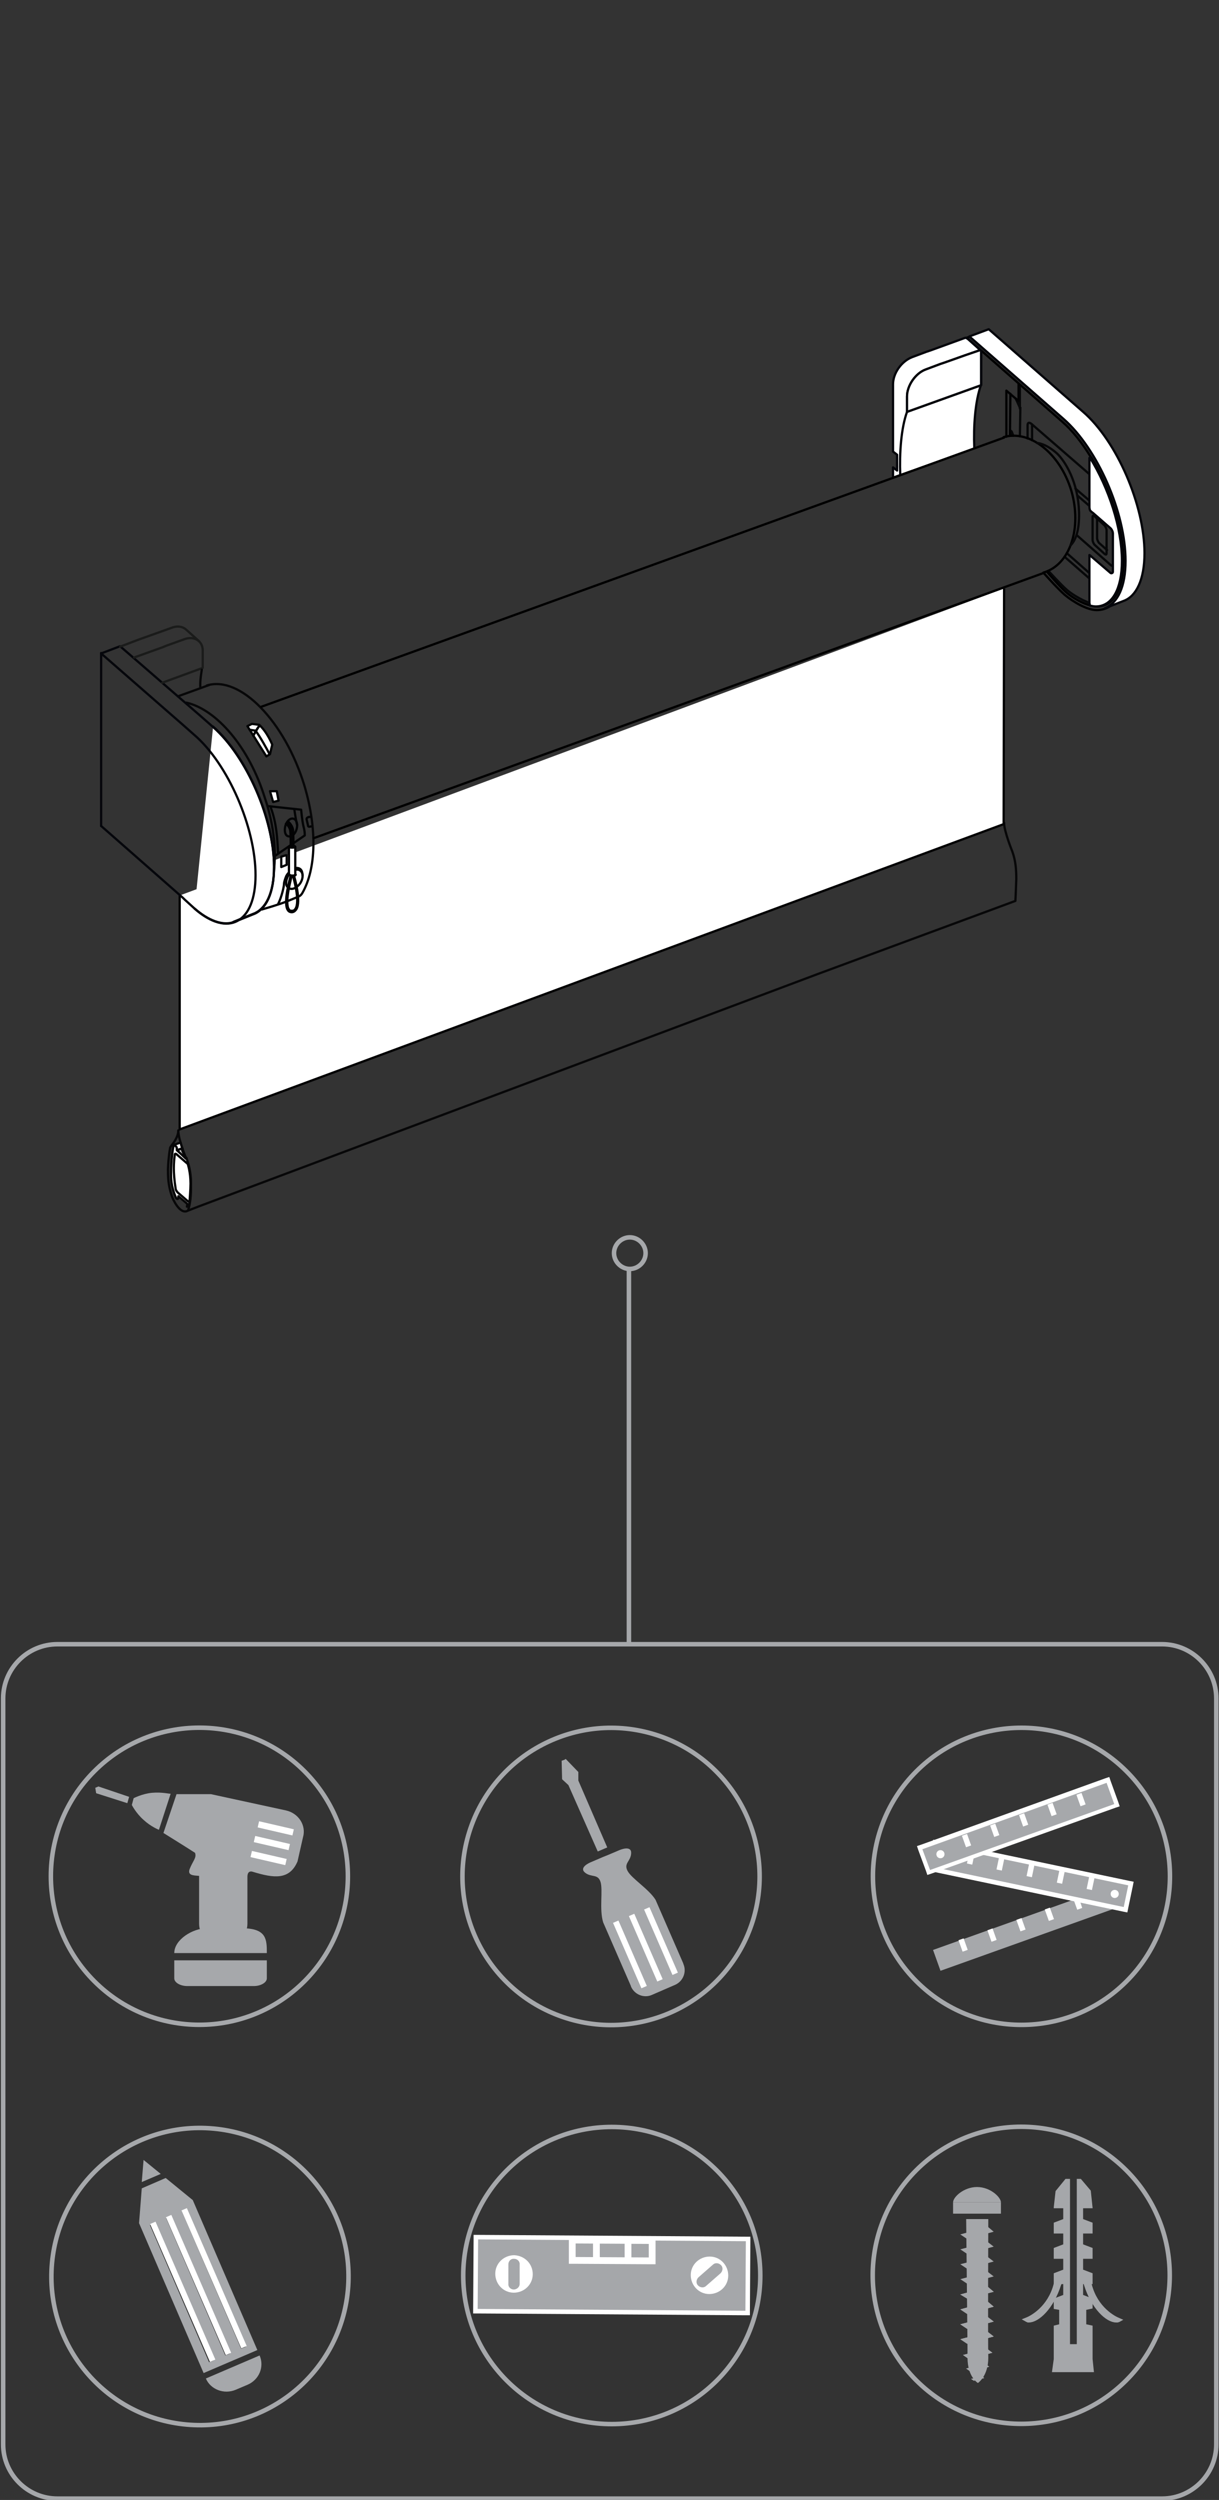 <?xml version="1.0" encoding="utf-8"?>
<!-- Generator: Adobe Illustrator 28.2.0, SVG Export Plug-In . SVG Version: 6.00 Build 0)  -->
<svg version="1.1" id="Ebene_1" xmlns="http://www.w3.org/2000/svg" xmlns:xlink="http://www.w3.org/1999/xlink" x="0px" y="0px"
	 width="270px" height="553.6px" viewBox="0 0 270 553.6" style="enable-background:new 0 0 270 553.6;"
	 xml:space="preserve">
<rect x="0" y="0" width="270" height="553.6" fill="#333333" stroke="none"/>
<style type="text/css">
	.st0{fill:none;stroke:#181717;stroke-width:0.5;stroke-linecap:round;stroke-linejoin:round;stroke-miterlimit:10;}
	.st1{fill:none;stroke:#181717;stroke-width:0.5;stroke-linecap:round;stroke-linejoin:round;}
	.st2{fill:none;stroke:#1A161A;stroke-width:0.5;stroke-linecap:round;stroke-linejoin:round;stroke-miterlimit:10;}
	.st3{fill:none;stroke:#020203;stroke-width:0.5;stroke-linecap:round;stroke-linejoin:round;stroke-miterlimit:10;}
	.st4{fill:none;stroke:#060708;stroke-width:0.5;stroke-linecap:round;stroke-linejoin:round;stroke-miterlimit:10;}
	.st5{fill:#FFFFFF;stroke:#020203;stroke-width:0.5;stroke-linecap:round;stroke-linejoin:round;stroke-miterlimit:10;}
	.st6{fill:none;stroke:#000000;stroke-width:0.5;stroke-linecap:round;stroke-linejoin:round;stroke-miterlimit:10;}
	.st7{fill:#FFFFFF;stroke:#05060B;stroke-width:0.5;stroke-linecap:round;stroke-linejoin:round;stroke-miterlimit:10;}
	.st8{fill:none;stroke:#070708;stroke-width:0.5;stroke-linecap:round;stroke-linejoin:round;stroke-miterlimit:10;}
	.st9{fill:#FFFFFF;stroke:#070708;stroke-width:0.5;stroke-linecap:round;stroke-linejoin:round;stroke-miterlimit:10;}
	.st10{fill:url(#SVGID_1_);stroke:#070708;stroke-width:0.5;stroke-linecap:round;stroke-linejoin:round;stroke-miterlimit:10;}
	.st11{fill:#FFFFFF;stroke:#020203;stroke-width:0.5;stroke-miterlimit:10;}
	.st12{fill:none;stroke:#030405;stroke-width:0.5;stroke-linecap:round;stroke-linejoin:round;stroke-miterlimit:10;}
	.st13{fill:#FFFFFF;stroke:#030405;stroke-width:0.5;stroke-linecap:round;stroke-linejoin:round;stroke-miterlimit:10;}
	.st14{fill:none;stroke:#030405;stroke-width:0.5;stroke-miterlimit:10;}
	.st15{fill:none;stroke:#020203;stroke-width:0.5;stroke-miterlimit:10;}
	.st16{fill:none;stroke:#050607;stroke-width:0.5;stroke-linecap:round;stroke-linejoin:round;stroke-miterlimit:10;}
	.st17{fill:#FFFFFF;stroke:#050607;stroke-width:0.5;stroke-linecap:round;stroke-linejoin:round;stroke-miterlimit:10;}
	.st18{fill:none;stroke:#05060B;stroke-width:0.5;stroke-linecap:round;stroke-linejoin:round;stroke-miterlimit:10;}
	.st19{fill:none;stroke:#1A1B1A;stroke-width:0.5;stroke-linecap:round;stroke-linejoin:round;stroke-miterlimit:10;}
	.st20{fill:#FFFFFF;stroke:#1A1B1A;stroke-width:0.5;stroke-linecap:round;stroke-linejoin:round;stroke-miterlimit:10;}
	.st21{fill:none;stroke:#A6A8AB;stroke-width:1;stroke-miterlimit:10;}
	.st22{fill:#A6A8AB;}
	.st23{fill:#FFFFFF;}
	.st24{fill:none;stroke:#A6A8AB;stroke-miterlimit:10;}
	.st25{fill:none;stroke:#A6A8AB;stroke-width:1;stroke-miterlimit:10;}
	.st26{fill:none;stroke:#A6A8AB;stroke-width:1;stroke-miterlimit:10;}
	.st27{fill:#A5A7AA;}
	.st28{fill:none;stroke:#FFFFFF;stroke-width:1.5;stroke-miterlimit:10;}
	.st29{fill:none;stroke:#A6A8AB;}
	.st30{fill:none;}
</style>
<path class="st0" d="M620.5,115.9"/>
<g>
	<g>
		<path class="st1" d="M1079.4-11.9c1.3-0.3,2.5-0.5,2.7,0.1
			c0.1,0.7,0.1,0.7-1.4,0.9c-1.5,0.3-1.9,0.4-1.9,0.4"/>
		<path class="st1" d="M1095.4-0.9"/>
		<path class="st1" d="M1098.8,1.8"/>
		<path class="st1" d="M1170.7,53.4"/>
		<path class="st1" d="M1173.3,76.5"/>
		<path class="st1" d="M1111.7,11.3"/>
		<path class="st1" d="M1114.5,13.1"/>
		<path class="st1" d="M1114.4,16.5"/>
		<path class="st1" d="M1136.4,29.8"/>
		<path class="st1" d="M1139.3,32.6"/>
		<path class="st1" d="M1157,45.1"/>
		<path class="st1" d="M1159.8,48"/>
	</g>
</g>
<path class="st1" d="M988,269.5c1.3-0.3,2.5-0.5,2.7,0.1
	c0.1,0.7,0.1,0.7-1.4,0.9c-1.5,0.3-1.9,0.4-1.9,0.4"/>
<path class="st1" d="M1004,280.5"/>
<path class="st1" d="M1007.4,283.2"/>
<path class="st1" d="M1079.3,334.8"/>
<path class="st1" d="M1082.5,356.8"/>
<path class="st1" d="M1020.3,292.7"/>
<path class="st1" d="M1023.1,294.5"/>
<path class="st1" d="M1023,297.9"/>
<path class="st1" d="M1045,311.2"/>
<path class="st1" d="M1047.9,314"/>
<path class="st1" d="M1061.9,323.8"/>
<path class="st1" d="M1064.7,326.7"/>
<g>
	<g>
		<g>
			<g>
				<path class="st2" d="M237.7,126.6"/>
			</g>
			<path class="st3" d="M234.7,129.3"/>
			<path class="st3" d="M236.9,128.5"/>
		</g>
	</g>
</g>
<g id="Träger_rechts">
	<g>
		<g>
			<g>
				<line class="st4" x1="226" y1="90.3" x2="225" y2="88.3"/>
				<path class="st4" d="M216.4,76.3"/>
				<path class="st4" d="M226,90.3"/>
				<path class="st4" d="M223.9,96.5l-0.1-0.8c0-0.3,0.1-0.3,0.3-0.1
					l0.3,0.8"/>
			</g>
			<path class="st4" d="M225.9,91.4"/>
			<g>
				<line class="st4" x1="225.9" y1="90.3" x2="225" y2="88.3"/>
				<path class="st4" d="M225.9,87.9"/>
				<path class="st4" d="M216.4,76.3"/>
				<path class="st4" d="M221.6,79.9l-0.2-0.5c-0.1-0.3-0.3-0.7-0.6-0.9
					L217.5,75.6"/>
				<path class="st4" d="M225.9,90.3"/>
				<path class="st4" d="M223.1,81.2L222.3,79c-0.1-0.3-0.3-0.7-0.6-0.9
					L218.5,75.2"/>
				<path class="st4" d="M223.7,96.5v-0.9c0-0.3,0.1-0.3,0.3-0.1l0.4,1"/>
			</g>
			<g>
				<path class="st4" d="M227,84.7c0.1,0,0.2,0,0.3,0.1l9.5,8.3
					C239,95,241.1,97.8,242.9,100.9"/>
				<path class="st4" d="M242,119.6c0,0.3,0.2,0.7,0.4,1l2.3,2.1
					C245,122.9,245.1,122.8,245.1,122.5v-5.1c0-0.3-0.2-0.7-0.4-1
					l-2.3-2.1C242.1,114.1,242,114.2,242,114.5V119.6z"/>
				<path class="st4" d="M225.9,85.4V90.5"/>
				<path class="st4" d="M227.6,97.1v-2.9c0-0.6,0.3-0.8,0.9-0.3
					l13.6,11.8"/>
				<path class="st4" d="M238.6,118.6l7.5,6.6C246.4,125.4,246.5,125.3,246.5,125v-7.8
					c0-0.3-0.2-0.7-0.4-1l-7.5-6.5"/>
				<path class="st4" d="M232.2,126.4c0,0,2.9,3.2,4.2,4.3
					c1.3,1.1,4,2.7,5.7,3v-4.9l-6.3-5.5"/>
				<path class="st4" d="M226,90.3l-0.1,6.3"/>
				<polyline class="st4" points="242.1,128.8 243.1,128.5 243.1,133.4 242.1,133.7 				
					"/>
				<path class="st4" d="M236.3,122.5l6.8,6"/>
				<path class="st4" d="M247.5,124.8"/>
				<path class="st4" d="M238.2,108.2l8.9,7.6"/>
				<path class="st4" d="M228.6,94v3.5"/>
				<path class="st4" d="M243,114.8v4.4c0,0.3,0.2,0.7,0.4,1l1.8,1.6"/>
				<line class="st4" x1="246.5" y1="125.2" x2="247.4" y2="124.8"/>
			</g>
			<g>
				<path class="st5" d="M223.6,113.2"/>
				<g>
					<path class="st5" d="M227.1,84.7c-0.5-0.4-0.9-0.8-0.9-0.8l-1.5-1.3
						c0,0,1.2,0.2,1.9,0.7c1.2,0.9,2.2,2.9,2.2,2.9"/>
					<path class="st5" d="M228.7,90.4"/>
				</g>
				<polyline class="st5" points="217,75.7 220.2,78.6 226.5,84.1 227.1,84.6 				"/>
				<g>
					<line class="st3" x1="226.5" y1="84.1" x2="226.5" y2="84.9"/>
					<path class="st3" d="M225.6,85.1v3.7l-2.7-2.3v10.2"/>
					<line class="st3" x1="223.8" y1="87.2" x2="223.7" y2="96.4"/>
				</g>
			</g>
			<g>
				<path class="st6" d="M222.3,96.8c5.8-1.7,12.5,3.6,15,11.9
					c2.4,8.3-0.3,16.4-6.2,18.1c0,0,2.8,3.2,4.7,4.9
					c1.9,1.6,5,3.4,7.1,3.4c4,0,6.6-3.9,6.6-10.9
					c-0.1-10.7-6.2-24.8-13.7-31.4L215,74.5l-0.9,0.3l21.2,18.6
					c2.3,2,4.4,4.7,6.3,7.8l0.1,0.1
					c4.2,6.9,7.1,15.7,7.1,22.9c0,6.3-2.2,10.1-5.8,10.1
					c-0.4,0-0.9-0.1-1.3-0.2c-1.6-0.3-4-1.6-5.5-2.9
					c-1.5-1.3-4.3-4.6-4.3-4.6"/>
				<g>
					<path class="st7" d="M239.9,91.2L219,72.9L214.7,74.5l20.9,18.3
						c7.5,6.6,13.7,20.7,13.7,31.4c0,5.7-1.7,9.3-4.6,10.5
						l4.1-1.6c2.9-1,4.7-4.8,4.7-10.6
						C253.5,111.9,247.4,97.7,239.9,91.2z"/>
				</g>
				<path class="st7" d="M241.4,134.1c0.4,0.1,0.9,0.2,1.3,0.2
					c3.6,0,5.8-3.8,5.8-10.1c0-7.3-2.9-16.1-7.1-22.9
					l-0.1,0.1v10.9c0,0.3,0.1,0.7,0.2,0.8
					c0.1,0.1,0.3,0.3,0.6,0.5l3.9,3.4c0.3,0.3,0.5,0.8,0.5,1.1
					v8.5c0,0.3-0.3,0.4-0.5,0.3l-4.2-3.6c-0.3-0.3-0.5-0.4-0.5-0.4
					s0,0.3,0,0.7V133.5L241.4,134.1L241.4,134.1z"/>
			</g>
			<g>
				<path class="st3" d="M214.5,76.7v5.7l-16.4,6V85c0-2.4,1.9-5.2,4.2-6
					l1.1-0.4"/>
			</g>
		</g>
		<g>
			<g>
				<g>
					<path class="st7" d="M228,123.2"/>
				</g>
				<path class="st7" d="M231.6,93.2"/>
			</g>
			<g>
				<path class="st7" d="M215.8,99.2c-0.2-4.9,0.2-10.4,1.5-14l0,0v-7.3
					l-0.1-0.3l-2.9-2.6l-0.2-0.1
					c-0.1-0.1-0.2-0.1-0.3-0.1l-7.7,2.8l-0.9,0.3
					l-3.2,1.2c-2.3,0.9-4.2,3.5-4.2,6V100l0.9,0.7v3.5L197.8,103.5v2"/>
				<path class="st7" d="M217.2,108.1"/>
				<path class="st7" d="M200.9,91.2v-3.4c0-2.4,1.9-5.2,4.2-6l3.2-1.2
					l0.9-0.3l4.5-1.6l3.2-1.1c0.3-0.1,0.4,0.1,0.4,0.3
					v7.4L200.9,91.2z"/>
				<path class="st7" d="M199.4,105.2c-0.2-4.9,0.2-10.4,1.5-14"/>
				<path class="st7" d="M200.9,91.2v-3.4c0-2.4,1.9-5.2,4.2-6l3.2-1.2
					l0.9-0.3l4.5-1.6l3.2-1.1c0.3-0.1,0.4,0.1,0.4,0.3
					v7.4L200.9,91.2z"/>
			</g>
		</g>
	</g>
</g>
<g>
	<g id="Unterleiste_1_">
		<path class="st8" d="M41.7,267.9c0.2-0.6,0.6-2.2,0.6-4.7
			c0-1.6,0-3.6-0.9-6.2l-0.1-0.3c0,0-1.8-4.3-1.8-6.3"/>
		<path class="st8" d="M39.5,250.3C39.5,251.9,38.1,253.5,38.1,253.5l-0.2,0.3
			c-0.1,0.1-0.1,0.2-0.2,0.3l0,0c-0.1,0.5-0.4,2.2-0.5,4.8
			c0,1.6,0,3.5,0.9,6.1c0.1,0.3,1.7,4.1,3.5,3.1l2.3-0.9
			l137.2-51.5l43.8-16.2c0,0,0.1-1.7,0.2-4.8c0-2-0.1-4-0.9-6.2
			c0,0-1.8-4.4-1.8-6.3"/>
		<path class="st9" d="M38.4,253.9c-0.1,0.5-0.4,2.2-0.5,4.8
			c0,1.6-0.2,3,0.7,5.6l0.2,0.5c0.1,0.3,0.2,0.5,0.3,0.6
			c0.3,0.2,0.4,0.1,0.4-0.3v-0.2l2,1.7l-0.1,0.6h0.4
			l0.3-1.5c0,0,0.2-2.4,0.2-3.7c0-2.5-0.6-4.3-0.6-4.3l-0.4-1.3
			l-2.1-1.7v-0.3c0-0.3-0.2-0.7-0.4-0.9
			C38.6,253.4,38.5,253.6,38.4,253.9"/>
		<path class="st9" d="M38.9,263.2c0,0.3,0.3,0.7,0.5,0.9L41.6,266
			c0.3,0.2,0.4,0.1,0.4-0.2c0,0,0.2-2.4,0.2-3.7
			c0-2.5-0.6-4.3-0.6-4.3C41.5,257.7,41.4,257.5,41.3,257.5l-2.2-1.9
			c-0.3-0.2-0.4-0.1-0.4,0.2l0,0
			c-0.1,0.8-0.2,1.7-0.2,2.9C38.5,259.7,38.6,261.4,38.9,263.2"
			/>
		<path class="st9" d="M39.2,254.7l1.2-0.4l0,0C40.2,253.9,40.1,253.4,40,253l0,0
			l-1.4,0.5c0,0,0.4,0.4,0.5,0.5C39.2,254.3,39.2,254.7,39.2,254.7z"/>
		
			<linearGradient id="SVGID_1_" gradientUnits="userSpaceOnUse" x1="803.851" y1="-1908.718" x2="805.873" y2="-1908.718" gradientTransform="matrix(1 0 0 -1 -764.651 -1653.268)">
			<stop  offset="0" style="stop-color:#969696"/>
			<stop  offset="0.127" style="stop-color:#B3B2B2"/>
			<stop  offset="0.254" style="stop-color:#C7C6C6"/>
			<stop  offset="0.379" style="stop-color:#D3D3D3"/>
			<stop  offset="0.5" style="stop-color:#D7D8D8"/>
			<stop  offset="0.621" style="stop-color:#D3D3D3"/>
			<stop  offset="0.746" style="stop-color:#C7C6C6"/>
			<stop  offset="0.873" style="stop-color:#B3B2B2"/>
			<stop  offset="1" style="stop-color:#969696"/>
		</linearGradient>
		<path class="st10" d="M39.2,254.7l1.2-0.4c0,0-0.3,0.1,0.2,1
			c0.4,0.8,0.6,1.3,0.6,1.3L39.2,254.7z"/>
	</g>
	<g>
		<g id="Rollo_4_">
			<path id="Rollo_6_" class="st11" d="M39.8,204"/>
			<path id="Rollo_5_" class="st11" d="M52.2,152.5"/>
			<path id="Rollo_7_" class="st11" d="M39.8,198.3v51.8l182.5-67.6l0.1-52.2"/>
		</g>
	</g>
	<g>
		<path class="st8" d="M237.1,120.8c1.1-1.1,2-3.2,1.9-7.4
			c-0.2-6.7-3.1-11.3-4.9-13c-2.6-2.3-4.4-2.3-4.4-2.3"/>
	</g>
</g>
<g id="Motor_2_">
	<g id="Träger_links_1_">
		<g>
			<g>
				<g>
					<path class="st12" d="M40.9,159.1"/>
				</g>
			</g>
			<path class="st12" d="M57.9,182"/>
		</g>
		<g>
			<path class="st12" d="M61.6,188.9c-0.2-3.3-0.3-6.4-1.6-10"/>
			<path class="st12" d="M58.7,200.5"/>
		</g>
	</g>
	<path class="st13" d="M57.4,160.5c1.8,1.6,2.9,4.4,2.9,4.4l-0.5,2.1
		l-0.8,0.5l-4.2-6.7l1-0.5L57.4,160.5z"/>
	<path class="st13" d="M56.6,161.8c1,1.3,2.6,4.2,3.1,5.2"/>
	<path class="st13" d="M63.9,193.8c0.7-1,1.9-1.6,2.6-1
		c0.7,0.5,0.7,1.7,0,2.8c-0.7,1-1.9,1.6-2.6,1
		C63.2,196.2,63.2,195,63.9,193.8z"/>
	<path class="st12" d="M61.6,200.2c0.8-1.6,1.3-3.9,1.3-4.4
		S63.2,194.5,63.4,194c0.5-1,1.6-1.6,2.3-1.8c0.8,0,1.3,0.5,1.3,1.6"
		/>
	<path class="st12" d="M58,201.4c0,0,3.5-1,5.3-1.7"/>
	<path class="st12" d="M61.1,189.4L67.5,185c0-0.5,0-1-0.3-2.1
		c-0.3-1.3-0.5-3.6-0.5-3.6l-7.4-0.8"/>
	<path class="st12" d="M65.8,182.7c-0.3-1.3-0.6-3.4-0.6-3.4"/>
	<path class="st12" d="M69,183c-0.3,0-0.8,0.3-0.8-0.3l-0.3-1.3
		c0-0.3,0.3-0.5,0.8-0.5h-0.3"/>
	<path class="st12" d="M56.1,162.9c0,0,1-1.8,1.3-2.1"/>
	<path class="st12" d="M56.1,162.9c0,0,1-1.8,1.3-2.1"/>
	<line class="st12" x1="56.6" y1="161.8" x2="55.3" y2="161.6"/>
	<g>
		<polygon class="st13" points="63.5,191.5 62.3,192 62.3,189.7 63.3,189.4 63.5,189.4 		"/>
	</g>
	<g>
		<polygon class="st13" points="61.7,177.3 60.5,177.6 59.8,175.2 61.3,175.2 		"/>
	</g>
	<g>
		<path class="st14" d="M63.2,182.9C63.5,181.8,64.3,181.1,65,181.3
			s1,1.2,0.7,2.3s-1.1,1.8-1.8,1.6
			C63.2,185.1,62.9,184.1,63.2,182.9z"/>
	</g>
	<g id="Kette_3_">
		<g>
			<g>
				<path class="st3" d="M71.3,198.2"/>
			</g>
		</g>
	</g>
	<path class="st8" d="M45.8,151.8c7.4-2.3,17.3,8,21.6,22.1
		C70.3,183.6,70,192.4,67,197.7c0,0-0.3,0.6-0.8,0.8
		c-0.4,0.2-2.9,1.2-2.9,1.2"/>
	<path class="st8" d="M60.5,194.1C61.3,189.2,60.8,183,58.7,176.8
		c-3.5-11.4-10.8-19.7-17.4-21.2"/>
	<path class="st9" d="M46.3,151.7l-6.9,2.5"/>
</g>
<path class="st13" d="M65.8,209.4"/>
<g>
	<path class="st3" d="M67.2,208.6"/>
</g>
<path class="st15" d="M66.5,199.5"/>
<path class="st3" d="M67.7,205.8"/>
<g id="Träger_links">
	<g>
		<g>
			<path class="st16" d="M34.4,145"/>
		</g>
		<path class="st17" d="M28.4,148.3"/>
	</g>
	<g>
		<g>
			<g>
				<path class="st4" d="M41.3,160.9"/>
				<path class="st4" d="M22.1,178.6"/>
				<path class="st4" d="M22.1,150"/>
			</g>
		</g>
		<path class="st4" d="M57.5,182.9"/>
	</g>
	<g>
		<polyline class="st7" points="22.4,144.6 22.4,182.8 22.4,182.9 		"/>
		<path class="st7" d="M29.6,145.6"/>
		<path class="st7" d="M43.1,201.2c3.1,2.7,6.1,3.7,8.3,3.1l0.4-0.2
			L56,202.4c2.9-1,4.7-4.7,4.7-10.5c0-10.6-6.1-24.5-13.5-31"/>
		<path class="st18" d="M51.8,204.2L56,202.5c2.9-1,4.7-4.7,4.7-10.5
			c0-10.6-6.1-24.5-13.5-31l-2.5-2.2l0,0l-18.1-15.7l-4.2,1.6L40.5,160.5l0,0
			l2.6,2.3c7.4,6.4,13.5,20.4,13.5,31s-6.1,13.9-13.5,7.4l-2.2-2
			l-0.3-0.3L40.5,198.8l-18.1-15.9"/>
		<path class="st18" d="M22.3,149.4"/>
	</g>
	<g>
		<g>
			<g>
				<polyline class="st19" points="29.7,145.6 36.1,143.3 36.8,143 40.7,141.6 				"/>
			</g>
			<path class="st19" d="M40.7,141.6c2.2-0.9,4.2,0.3,4.2,2.4v3.9
				l-9,3.3"/>
			<path class="st19" d="M33.7,144.1"/>
			<path class="st19" d="M44.1,142l-2.9-2.6c-0.8-0.7-2-0.9-3.4-0.3l-7,2.5
				l-4.2,1.6"/>
		</g>
		<path class="st20" d="M27.8,147.4"/>
	</g>
</g>
<path class="st8" d="M44.7,148.3c0,0-0.5,2.8-0.3,4"/>
<line id="Rollo_2_" class="st6" x1="222.4" y1="96.9" x2="57.9" y2="156.5"/>
<line id="Rollo_1_" class="st6" x1="69.5" y1="185.6" x2="231.1" y2="126.9"/>
<g>
	
		<ellipse transform="matrix(0.707 -0.707 0.707 0.707 -280.872 152.964)" class="st21" cx="44.209" cy="415.524" rx="32.9" ry="32.9"/>
	<g>
		<path class="st22" d="M63.3,400.9l-16.6-3.6h-7.6l-2.9,8.6
			c0,0,5,3.1,7,4.4c0.4,1.1-0.5,1.8-1.2,3.6
			c-0.5,1.4,0.8,1.4,2.1,1.5c0,4.1,0,10.6,0,10.6c0,2.5,2,4.5,4.5,4.5h1.7
			c2.5,0,4.5-2,4.5-4.5v-10.4C54.8,414,56,414.5,56,414.5
			c4.6,1.4,8.1,1.9,9.9-2.3l1.2-5.3
			C67.9,404.2,66.1,401.5,63.3,400.9z"/>
		<path class="st22" d="M38.6,432.5L38.6,432.5c0-3,4.1-5.5,7.2-5.5h7.8c5.5,0,5.5,2.5,5.5,5.5l0,0
			H38.6z"/>
		<path class="st22" d="M56.2,439.8H41.5c-1.6,0-2.9-0.8-2.9-1.7v-4h20.5v4
			C59.1,439,57.8,439.8,56.2,439.8z"/>
		<path class="st22" d="M33.7,397c-2.2,0.2-4.1,1.2-4.1,1.2l-0.4,1.5
			c0,0,0.9,1.8,2.6,3.3c1.6,1.5,3.4,2.2,3.4,2.2l1.3-4l1.3-4
			C37.7,397.3,35.9,396.8,33.7,397z"/>
		<polygon class="st22" points="28.2,399.3 21.3,397.1 21.1,395.9 21.8,395.6 
			28.6,397.9 		"/>
		
			<rect x="60.535" y="400.732" transform="matrix(0.225 -0.974 0.974 0.225 -346.861 373.466)" class="st23" width="1.4" height="7.9"/>
		
			<rect x="59.679" y="403.988" transform="matrix(0.225 -0.974 0.974 0.225 -350.698 375.156)" class="st23" width="1.4" height="7.9"/>
		
			<rect x="58.955" y="407.305" transform="matrix(0.225 -0.974 0.974 0.225 -354.492 377.023)" class="st23" width="1.4" height="7.9"/>
	</g>
</g>
<ellipse transform="matrix(0.707 -0.707 0.707 0.707 -227.532 281.729)" class="st21" cx="226.311" cy="415.52" rx="32.9" ry="32.9"/>
<g>
	
		<rect x="206.089" y="424.188" transform="matrix(0.942 -0.337 0.337 0.942 -130.425 101.671)" class="st22" width="43.298" height="4.9"/>
	<g>
		
			<rect x="225.271" y="393.304" transform="matrix(0.206 -0.979 0.979 0.206 -225.336 553.203)" class="st22" width="5.9" height="44.302"/>
		<path class="st23" d="M207.5,408.6L249.9,417.5l-1,4.8L206.5,413.4L207.5,408.6
			 M206.7,407.4l-0.2,1l-1,4.8l-0.2,1l1,0.2l42.4,8.9l1,0.2l0.2-1
			l1-4.8l0.2-1l-1-0.2l-42.4-8.9L206.7,407.4L206.7,407.4z"/>
	</g>
	<g>
		
			<rect x="213.588" y="410.914" transform="matrix(0.205 -0.979 0.979 0.205 -231.897 537.531)" class="st23" width="2.7" height="1.2"/>
		
			<rect x="220.119" y="412.189" transform="matrix(0.205 -0.979 0.979 0.205 -227.94 544.981)" class="st23" width="2.7" height="1.2"/>
		
			<rect x="226.791" y="413.703" transform="matrix(0.205 -0.979 0.979 0.205 -224.13 552.671)" class="st23" width="2.7" height="1.2"/>
		
			<rect x="233.478" y="415.111" transform="matrix(0.205 -0.979 0.979 0.205 -220.178 560.379)" class="st23" width="2.7" height="1.2"/>
		
			<rect x="240.08" y="416.505" transform="matrix(0.205 -0.979 0.979 0.205 -216.294 567.949)" class="st23" width="2.7" height="1.2"/>
	</g>
	<path class="st23" d="M247.8,419.4c0,0.5-0.4,0.9-0.9,0.9
		s-0.9-0.4-0.9-0.9S246.4,418.5,246.9,418.5
		C247.4,418.5,247.8,418.9,247.8,419.4z"/>
	<g>
		
			<rect x="203.392" y="401.487" transform="matrix(0.942 -0.337 0.337 0.942 -123.074 99.633)" class="st22" width="44.298" height="5.9"/>
		<path class="st23" d="M245.1,394.8L246.8,399.5L206,414.1L204.3,409.5L245.1,394.8
			 M245.7,393.5l-0.9,0.3L204,408.5l-0.9,0.3l0.3,0.9l1.7,4.6
			l0.3,0.9l0.9-0.3l40.8-14.6L248,400l-0.3-0.9L246,394.4L245.7,393.5
			L245.7,393.5z"/>
	</g>
	<g>
		
			<rect x="213.306" y="406.11" transform="matrix(0.942 -0.337 0.337 0.942 -124.733 95.846)" class="st23" width="1.2" height="2.7"/>
		
			<rect x="219.589" y="403.788" transform="matrix(0.942 -0.337 0.337 0.942 -123.623 97.871)" class="st23" width="1.2" height="2.7"/>
		
			<rect x="225.988" y="401.482" transform="matrix(0.942 -0.337 0.337 0.942 -122.472 99.892)" class="st23" width="1.2" height="2.7"/>
		
			<rect x="232.283" y="399.184" transform="matrix(0.942 -0.337 0.337 0.942 -121.33 101.878)" class="st23" width="1.2" height="2.7"/>
		
			<rect x="238.69" y="396.992" transform="matrix(0.942 -0.337 0.337 0.942 -120.216 103.909)" class="st23" width="1.2" height="2.7"/>
	</g>
	<g>
		
			<rect x="212.585" y="429.182" transform="matrix(0.942 -0.337 0.337 0.942 -132.588 96.996)" class="st23" width="1.2" height="2.7"/>
		
			<rect x="218.988" y="426.987" transform="matrix(0.942 -0.337 0.337 0.942 -131.474 99.024)" class="st23" width="1.2" height="2.7"/>
		
			<rect x="225.395" y="424.686" transform="matrix(0.942 -0.337 0.337 0.942 -130.324 101.048)" class="st23" width="1.2" height="2.7"/>
		
			<rect x="231.683" y="422.383" transform="matrix(0.942 -0.337 0.337 0.942 -129.181 103.032)" class="st23" width="1.2" height="2.7"/>
		<polygon class="st23" points="239.7,422.5 238.6,422.9 237.7,420.4 239,420.4 		"/>
	</g>
	<path class="st23" d="M209.2,410.6c0,0.5-0.4,0.9-0.9,0.9
		s-0.9-0.4-0.9-0.9s0.4-0.9,0.9-0.9
		S209.2,410.1,209.2,410.6z"/>
</g>
<ellipse transform="matrix(0.707 -0.707 0.707 0.707 -290.023 307.582)" class="st21" cx="226.272" cy="503.88" rx="32.9" ry="32.9"/>
<circle class="st24" cx="135.5" cy="503.9" r="32.9"/>
<ellipse transform="matrix(0.3 -0.954 0.954 0.3 -301.577 419.987)" class="st25" cx="135.314" cy="415.433" rx="32.901" ry="32.901"/>
<g>
	<path class="st22" d="M139,414.3c-0.9-1.7,0.7-2.1,0.8-3.9
		c0.1-1.9-2.6-0.7-2.6-0.7l-2.6,1.1l-1,0.4l-2.8,1.2
		c0,0-2.7,1.1-1.2,2.3c1.4,1.1,2.8,0.2,3.4,2
		c0.6,1.8-0.3,6.1,0.6,9l6.1,14l0.1,0.3
		c0.8,1.7,2.8,2.5,4.5,1.8l5.3-2.3c1.7-0.8,2.5-2.8,1.8-4.5
		l-0.1-0.3l-6.1-14C143.7,418.3,139.9,416,139,414.3z"/>
	<polygon class="st22" points="128.1,392.4 125.3,389.5 125,389.7 124.7,389.8 
		124.4,389.9 124.5,394 125.9,395.3 125.9,395.3 132.4,410 134.5,409.1 
		128.1,394.3 128.1,394.3 	"/>
	
		<rect x="138.894" y="425.087" transform="matrix(0.917 -0.398 0.398 0.917 -160.767 91.28)" class="st23" width="1.3" height="15.8"/>
	
		<rect x="142.408" y="423.587" transform="matrix(0.917 -0.398 0.398 0.917 -159.88 92.555)" class="st23" width="1.3" height="15.8"/>
	
		<rect x="145.807" y="422.106" transform="matrix(0.917 -0.398 0.398 0.917 -159.041 93.813)" class="st23" width="1.3" height="15.8"/>
</g>
<ellipse transform="matrix(0.091 -0.996 0.996 0.091 -461.619 502.311)" class="st26" cx="44.214" cy="503.899" rx="32.901" ry="32.901"/>
<g>
	<g>
		<polygon class="st22" points="31.8,478.3 31.4,483.2 35.6,481.4 		"/>
		<path class="st22" d="M36.7,482.3l-5.3,2.3l-0.6,7.7L45.1,525.5L57,520.4
			l-14.3-33.2L36.7,482.3z M47.3,522.7l-1,0.4l-13.1-30.4l1-0.4
			L47.3,522.7z M50.9,521.2l-1,0.4l-13.1-30.4l1-0.4L50.9,521.2z
			 M54.4,519.7l-1,0.4l-13.1-30.4l1-0.4L54.4,519.7z"/>
		<path class="st22" d="M52.2,529.2l2.6-1.1c2.6-1.1,3.8-4,2.7-6.5
			l-11.9,5.1C46.6,529.1,49.6,530.3,52.2,529.2z"/>
	</g>
	
		<rect x="39.798" y="491.073" transform="matrix(0.917 -0.398 0.398 0.917 -198.688 58.02)" class="st23" width="1.3" height="33.299"/>
	
		<rect x="43.298" y="489.568" transform="matrix(0.917 -0.398 0.398 0.917 -197.8 59.289)" class="st23" width="1.3" height="33.299"/>
	
		<rect x="46.686" y="488.099" transform="matrix(0.917 -0.398 0.398 0.917 -196.878 60.484)" class="st23" width="1.3" height="33.301"/>
</g>
<g>
	<g>
		
			<rect x="127.336" y="473.638" transform="matrix(0.006 -1 1 0.006 -369.104 636.121)" class="st27" width="16.4" height="60.301"/>
		<path class="st23" d="M105.9,495.9l59.3,0.4l-0.1,15.4l-59.3-0.4
			L105.9,495.9 M104.9,494.9v1l-0.1,15.4v1h1l59.3,0.4h1v-1l0.1-15.4
			v-1h-1l-59.3-0.4L104.9,494.9L104.9,494.9z"/>
	</g>
	<g>
		<path class="st23" d="M118,503.6c0,2.3-1.9,4.1-4.2,4.1
			c-2.3,0-4.1-1.9-4.1-4.2c0-2.3,1.9-4.1,4.2-4.1
			C116.2,499.5,118,501.3,118,503.6z"/>
	</g>
	<g>
		<path class="st27" d="M113.8,507L113.8,507c-0.7,0-1.3-0.6-1.2-1.3v-4.3
			c0-0.7,0.6-1.3,1.3-1.2l0,0c0.7,0,1.3,0.6,1.2,1.3v4.3
			C115.1,506.4,114.5,507,113.8,507z"/>
	</g>
	<g>
		<path class="st23" d="M161.3,503.9c0,2.3-1.9,4.1-4.2,4.1
			S153,506.1,153,503.8c0-2.3,1.9-4.1,4.2-4.1
			C159.5,499.7,161.3,501.6,161.3,503.9z"/>
	</g>
	<g>
		
			<rect x="133.247" y="489.506" transform="matrix(0.006 -1 1 0.006 -363.711 630.68)" class="st27" width="4.5" height="17.7"/>
		<path class="st23" d="M127.5,496.8l16.2,0.1v3L127.5,499.8V496.8 M126,495.3v1.5v3v1.5h1.5
			l16.2,0.1h1.5v-1.5v-3v-1.5h-1.5L127.5,495.3H126L126,495.3z"/>
	</g>
	<line class="st28" x1="132.1" y1="496.3" x2="132.1" y2="500.5"/>
	<line class="st28" x1="139.1" y1="496.3" x2="139.1" y2="500.5"/>
	<g>
		<path class="st27" d="M154.6,506.1L154.6,506.1c-0.5-0.5-0.4-1.3,0.1-1.8
			l3.2-2.8c0.5-0.5,1.3-0.4,1.8,0.1l0,0c0.5,0.5,0.4,1.3-0.1,1.8
			l-3.2,2.8C155.9,506.7,155.1,506.6,154.6,506.1z"/>
	</g>
</g>
<g>
	<line class="st29" x1="139.3" y1="281.1" x2="139.3" y2="364.1"/>
	<path class="st29" d="M136,277.5c0-1.9,1.6-3.5,3.5-3.5s3.5,1.6,3.5,3.5s-1.6,3.5-3.5,3.5
		S136,279.4,136,277.5z"/>
</g>
<path class="st29" d="M257.4,553.3H12.7c-6.6,0-12-5.4-12-12V376.1
	c0-6.6,5.4-12,12-12h244.7c6.6,0,12,5.4,12,12v165.2
	C269.4,547.9,264,553.3,257.4,553.3z"/>
<g>
	<g>
		<polygon class="st27" points="237,482.5 236,482.5 233.8,485.2 233.4,488.8 233.4,489 235.5,489 
			235.5,491.4 233.4,492.2 233.4,494.6 235.5,494.6 235.5,497 233.4,497.8 
			233.4,500.2 235.5,500.2 235.5,502.6 233.4,503.4 233.4,505.8 
			235.5,505.8 235.5,508.2 233.4,509 233.4,511.3 234.6,511.5 234.6,514.7 
			233.4,515 233.4,522.4 233,525.3 242.3,525.3 242,522.4 242,515 
			240.6,514.7 240.6,511.5 242,511.2 242,509 239.9,508.2 239.9,505.8 
			242,505.8 242,503.4 239.9,502.6 239.9,500.2 242,500.2 242,497.8 
			239.9,497 239.9,494.6 242,494.6 242,492.2 239.9,491.4 239.9,489 242,489 
			242,488.9 241.6,485.1 239.4,482.5 238.5,482.5 238.5,519.1 237,519.1 		"/>
	</g>
	<g>
		<path class="st27" d="M228.1,514.1c-0.1,0-0.2,0-0.2,0
			c-0.1,0-0.2-0.1-0.3-0.1l-0.5-0.2l0.5-0.2
			c0.8-0.4,4.9-2.4,6.2-7.7v-0.2h1.3L235,506
			C233.4,510.9,230.2,514.1,228.1,514.1L228.1,514.1z"/>
		<path class="st27" d="M234.7,505.8c-1.6,5.2-4.9,8-6.7,8
			c-0.1,0-0.1,0-0.2,0c-0.1,0-0.2-0.1-0.3-0.1
			c1.8-0.8,5.2-3.1,6.4-7.9L234.7,505.8 M235.4,505.3h-0.7
			h-0.8H233.5l-0.1,0.4c-1.3,5.2-5.3,7.2-6.1,7.5l-1,0.4
			l0.9,0.5c0.1,0.1,0.3,0.1,0.4,0.2c0.1,0,0.2,0,0.3,0
			c2.2,0,5.5-3.1,7.1-8.3L235.4,505.3L235.4,505.3z"/>
	</g>
	<g>
		<path class="st27" d="M247.3,514.1c-2.1,0-5.3-3.1-6.9-8.2l-0.1-0.3
			h1.3v0.2C242.9,511.1,247,513.2,247.8,513.5l0.5,0.2l-0.5,0.2
			C247.7,514,247.6,514,247.5,514C247.4,514.1,247.4,514.1,247.3,514.1z"/>
		<path class="st27" d="M240.6,505.8h0.8c1.2,4.8,4.6,7.1,6.4,7.9
			c-0.1,0-0.2,0.1-0.3,0.1s-0.1,0-0.2,0
			C245.5,513.8,242.3,511.1,240.6,505.8 M239.9,505.3L240.1,506
			c1.6,5.2,4.9,8.3,7.1,8.3c0.1,0,0.2,0,0.3,0
			c0.2,0,0.3-0.1,0.4-0.1l0.9-0.5l-0.9-0.4
			c-0.8-0.3-4.8-2.3-6.1-7.5l-0.1-0.4h-0.4h-0.8L239.9,505.3
			L239.9,505.3z"/>
	</g>
</g>
<g>
	<g>
		<g>
			<g>
				<rect x="211.1" y="487.7" class="st27" width="10.6" height="2.5"/>
			</g>
		</g>
		<g>
			<g>
				<path class="st27" d="M218.9,491.4H214c0.3,29.7,0.3,26.7,0.3,30.7
					c0,4.3,2.3,5.6,2.3,5.6s2.3-1.5,2.3-5.6
					C218.8,518.1,218.9,491.4,218.9,491.4z"/>
			</g>
			<g>
				<polygon class="st27" points="218.8,509.7 212.7,511.4 214.2,512.4 
					220.1,510.8 				"/>
			</g>
			<g>
				<polygon class="st27" points="218.8,509.7 212.7,511.4 214.2,512.4 
					220.1,510.8 				"/>
			</g>
			<line class="st30" x1="220.2" y1="510.8" x2="212.6" y2="511.4"/>
			<g>
				<polygon class="st27" points="218.8,516.4 212.7,518 214.2,519 220.1,517.4 				"/>
			</g>
			<g>
				<polygon class="st27" points="218.8,516.4 212.7,518 214.2,519 220.1,517.4 				"/>
			</g>
			<line class="st30" x1="220.2" y1="517.4" x2="212.6" y2="518"/>
			<g>
				<polygon class="st27" points="218.8,513.1 212.7,514.7 214.2,515.7 
					220.1,514.1 				"/>
			</g>
			<g>
				<polygon class="st27" points="218.8,513.1 212.7,514.7 214.2,515.7 
					220.1,514.1 				"/>
			</g>
			<line class="st30" x1="220.2" y1="514.1" x2="212.6" y2="514.7"/>
			<g>
				<polygon class="st27" points="218.6,520.1 213.3,521.5 214.6,522.4 219.8,521 				"/>
			</g>
			<g>
				<polygon class="st27" points="218.6,520.1 213.3,521.5 214.6,522.4 219.8,521 				"/>
			</g>
			<line class="st30" x1="219.8" y1="521" x2="213.3" y2="521.5"/>
			<g>
				<polygon class="st27" points="218.2,523.4 214,524.5 215,525.2 219.1,524.1 				"/>
			</g>
			<g>
				<polygon class="st27" points="218.2,523.4 214,524.5 215,525.2 219.1,524.1 				"/>
			</g>
			<line class="st30" x1="219.2" y1="524.1" x2="213.9" y2="524.5"/>
			<g>
				<polygon class="st27" points="218.8,506.4 212.7,508.1 214.2,509 220.1,507.5 				"/>
			</g>
			<g>
				<polygon class="st27" points="218.8,506.4 212.7,508.1 214.2,509 220.1,507.5 				"/>
			</g>
			<line class="st30" x1="220.2" y1="507.5" x2="212.6" y2="508.1"/>
			<g>
				<polygon class="st27" points="218.8,503.1 212.7,504.7 214.2,505.7 
					220.1,504.1 				"/>
			</g>
			<line class="st30" x1="220.2" y1="504.1" x2="212.6" y2="504.8"/>
			<g>
				<polygon class="st27" points="218.8,499.8 212.7,501.4 214.2,502.4 
					220.1,500.8 				"/>
			</g>
			<line class="st30" x1="220.2" y1="500.8" x2="212.6" y2="501.4"/>
			<g>
				<polygon class="st27" points="218.8,496.5 212.7,498.1 214.2,499.1 220.1,497.5 				"/>
			</g>
			<line class="st30" x1="220.2" y1="497.5" x2="212.6" y2="498.1"/>
			<g>
				<polygon class="st27" points="218.8,493.1 212.7,494.8 214.2,495.8 
					220.1,494.2 				"/>
			</g>
			<line class="st30" x1="220.2" y1="494.2" x2="212.6" y2="494.8"/>
			<g>
				<polygon class="st27" points="217.5,526.2 215.1,526.8 215.7,527.2 218,526.6 				"/>
			</g>
			<g>
				<polygon class="st27" points="217.5,526.2 215.1,526.8 215.7,527.2 218,526.6 				"/>
			</g>
			<line class="st30" x1="218.1" y1="526.6" x2="215" y2="526.8"/>
		</g>
	</g>
	<path class="st27" d="M211.1,487.7c0-1.2,2.4-3.4,5.3-3.4
		c3,0,5.3,2.3,5.3,3.4"/>
</g>
<g>
	<g>
		<rect x="63.9" y="187.5" class="st23" width="1.5" height="6.3"/>
		<path class="st5" d="M64,193.7V187.5"/>
		<g>
			<path class="st5" d="M65.4,187.6v6.2"/>
			<ellipse class="st5" cx="64.7" cy="187.5" rx="0.7" ry="0.2"/>
			<path class="st5" d="M65.5,193.7c0,0.1-0.3,0.2-0.7,0.2
				s-0.7-0.1-0.7-0.2"/>
		</g>
	</g>
	<g>
		<path class="st11" d="M64.6,202c-0.3,0-0.6-0.1-0.8-0.4
			c-1.2-1.5,0.5-7.4,0.6-7.7l0.2,0.1c0,0.1-1.7,6-0.6,7.4
			c0.1,0.2,0.3,0.3,0.6,0.3c0.4,0,0.6-0.1,0.8-0.4
			c1.2-1.6-0.5-7.3-0.5-7.3l0.2-0.1c0.1,0.2,1.7,5.8,0.5,7.5
			C65.3,201.8,65,202,64.6,202z"/>
	</g>
	<g>
		<path class="st11" d="M64.6,187.5h-0.2c0,0,0-2.6-0.1-3.5s-0.9-1.6-0.9-1.6
			L63.5,182.3c0,0,0.8,0.7,0.9,1.7C64.6,185,64.6,187.4,64.6,187.5z"/>
	</g>
	<g>
		<path class="st11" d="M65,187.5h-0.2c0,0,0-2.9-0.1-3.8
			c-0.1-0.9-0.9-1.6-0.9-1.6l0.1-0.1c0,0,0.8,0.7,1,1.7
			C65,184.6,65,187.4,65,187.5z"/>
	</g>
</g>
</svg>
